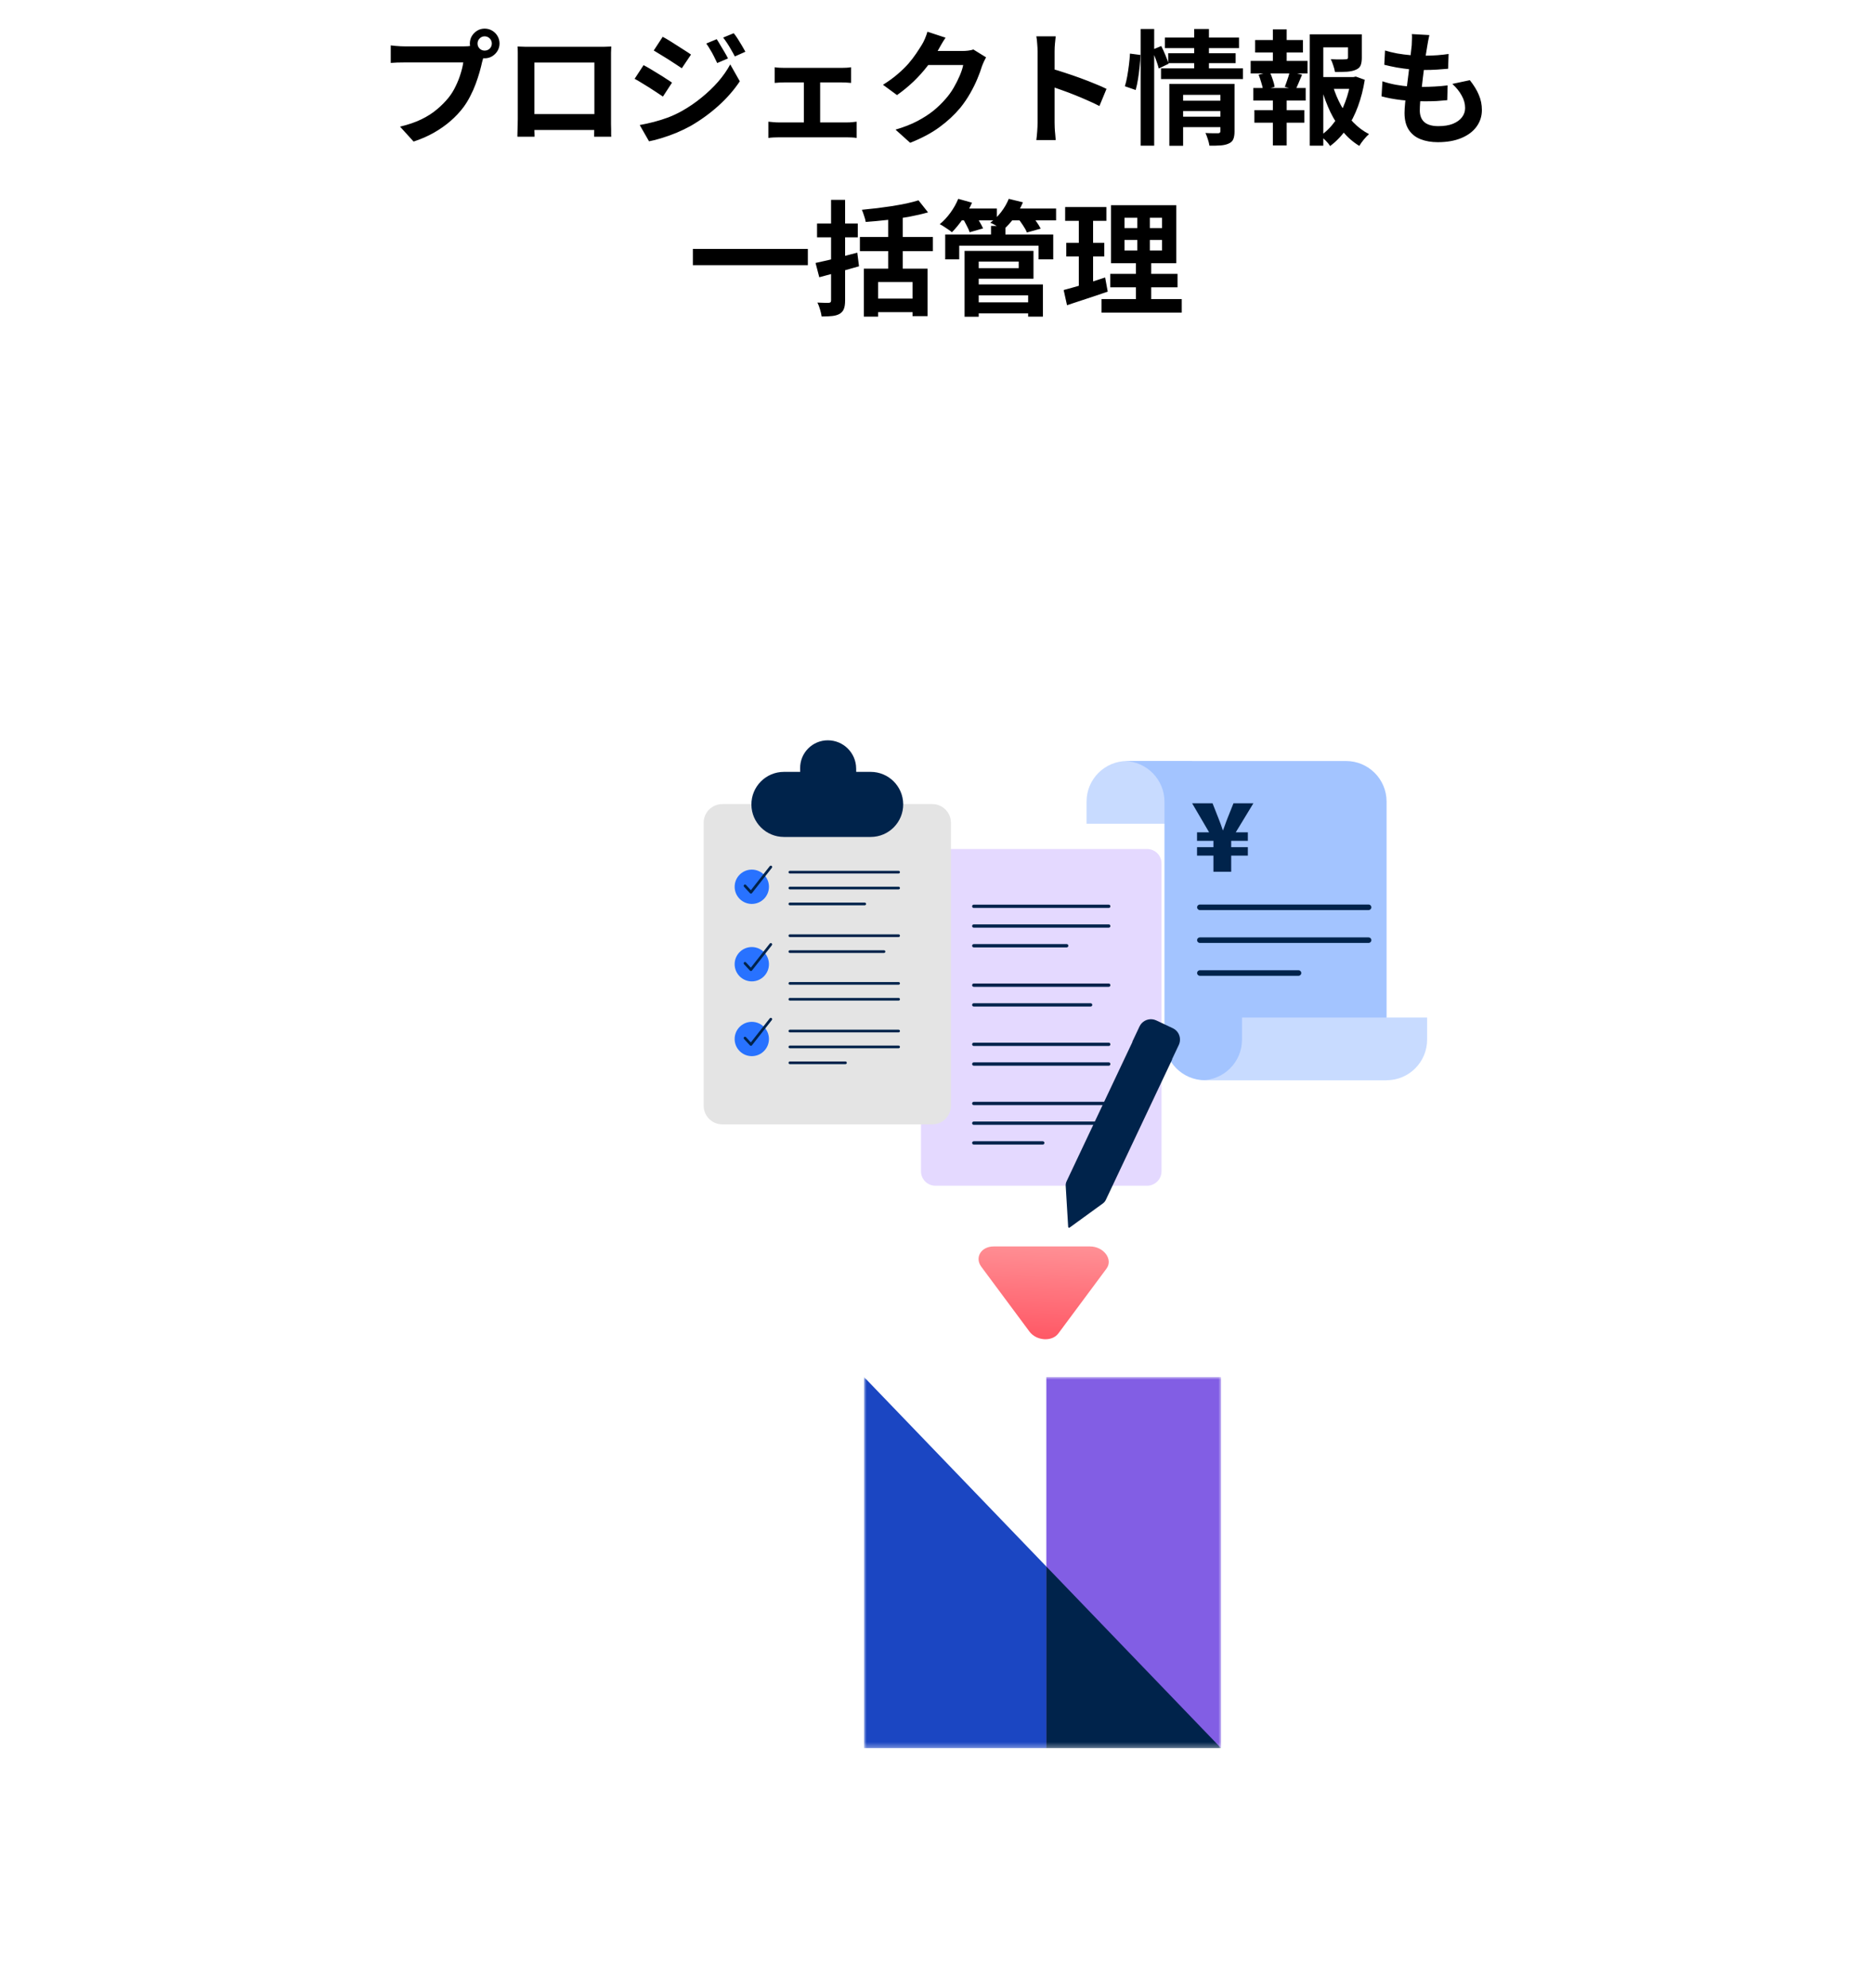 <svg width="362" height="384" viewBox="0 0 362 384" fill="none" xmlns="http://www.w3.org/2000/svg">
<path d="M92.296 8.408C92.296 8.792 92.432 9.12 92.704 9.392C92.976 9.648 93.296 9.776 93.664 9.776C94.048 9.776 94.376 9.648 94.648 9.392C94.92 9.12 95.056 8.792 95.056 8.408C95.056 8.024 94.92 7.696 94.648 7.424C94.376 7.152 94.048 7.016 93.664 7.016C93.296 7.016 92.976 7.152 92.704 7.424C92.432 7.696 92.296 8.024 92.296 8.408ZM90.808 8.408C90.808 7.88 90.936 7.4 91.192 6.968C91.464 6.52 91.816 6.168 92.248 5.912C92.68 5.656 93.152 5.528 93.664 5.528C94.192 5.528 94.672 5.656 95.104 5.912C95.552 6.168 95.904 6.52 96.16 6.968C96.416 7.4 96.544 7.88 96.544 8.408C96.544 8.92 96.416 9.392 96.16 9.824C95.904 10.256 95.552 10.608 95.104 10.88C94.672 11.136 94.192 11.264 93.664 11.264C93.152 11.264 92.68 11.136 92.248 10.88C91.816 10.608 91.464 10.256 91.192 9.824C90.936 9.392 90.808 8.92 90.808 8.408ZM93.712 10.304C93.6 10.528 93.504 10.8 93.424 11.12C93.344 11.424 93.264 11.704 93.184 11.96C93.056 12.552 92.888 13.216 92.68 13.952C92.472 14.672 92.224 15.424 91.936 16.208C91.648 16.992 91.304 17.768 90.904 18.536C90.52 19.304 90.08 20.024 89.584 20.696C88.864 21.656 88.024 22.552 87.064 23.384C86.104 24.216 85.032 24.968 83.848 25.64C82.664 26.312 81.36 26.88 79.936 27.344L77.32 24.464C78.92 24.08 80.296 23.608 81.448 23.048C82.6 22.488 83.6 21.848 84.448 21.128C85.312 20.408 86.072 19.64 86.728 18.824C87.256 18.152 87.704 17.424 88.072 16.64C88.456 15.856 88.768 15.072 89.008 14.288C89.264 13.488 89.44 12.744 89.536 12.056C89.296 12.056 88.896 12.056 88.336 12.056C87.792 12.056 87.144 12.056 86.392 12.056C85.656 12.056 84.88 12.056 84.064 12.056C83.264 12.056 82.488 12.056 81.736 12.056C80.984 12.056 80.304 12.056 79.696 12.056C79.104 12.056 78.664 12.056 78.376 12.056C77.816 12.056 77.272 12.064 76.744 12.08C76.232 12.096 75.824 12.12 75.52 12.152V8.768C75.76 8.8 76.048 8.832 76.384 8.864C76.736 8.896 77.088 8.92 77.44 8.936C77.808 8.952 78.12 8.96 78.376 8.96C78.632 8.96 78.992 8.96 79.456 8.96C79.936 8.96 80.488 8.96 81.112 8.96C81.736 8.96 82.384 8.96 83.056 8.96C83.744 8.96 84.424 8.96 85.096 8.96C85.784 8.96 86.424 8.96 87.016 8.96C87.608 8.96 88.12 8.96 88.552 8.96C88.984 8.96 89.296 8.96 89.488 8.96C89.728 8.96 90.016 8.952 90.352 8.936C90.704 8.92 91.04 8.864 91.36 8.768L93.712 10.304ZM100.024 8.984C100.52 9 100.984 9.016 101.416 9.032C101.864 9.032 102.248 9.032 102.568 9.032C102.824 9.032 103.216 9.032 103.744 9.032C104.288 9.032 104.92 9.032 105.64 9.032C106.36 9.032 107.128 9.032 107.944 9.032C108.76 9.032 109.576 9.032 110.392 9.032C111.224 9.032 112 9.032 112.72 9.032C113.44 9.032 114.064 9.032 114.592 9.032C115.136 9.032 115.528 9.032 115.768 9.032C116.072 9.032 116.432 9.032 116.848 9.032C117.28 9.016 117.712 9 118.144 8.984C118.128 9.352 118.112 9.744 118.096 10.16C118.096 10.56 118.096 10.944 118.096 11.312C118.096 11.536 118.096 11.888 118.096 12.368C118.096 12.832 118.096 13.392 118.096 14.048C118.096 14.688 118.096 15.376 118.096 16.112C118.096 16.832 118.096 17.56 118.096 18.296C118.096 19.032 118.096 19.728 118.096 20.384C118.096 21.024 118.096 21.584 118.096 22.064C118.096 22.528 118.096 22.864 118.096 23.072C118.096 23.312 118.096 23.616 118.096 23.984C118.112 24.336 118.12 24.696 118.12 25.064C118.12 25.416 118.12 25.728 118.12 26C118.136 26.256 118.144 26.392 118.144 26.408H114.832C114.832 26.376 114.832 26.184 114.832 25.832C114.848 25.464 114.856 25.032 114.856 24.536C114.872 24.04 114.88 23.576 114.88 23.144C114.88 22.936 114.88 22.584 114.88 22.088C114.88 21.592 114.88 21.008 114.88 20.336C114.88 19.664 114.88 18.952 114.88 18.2C114.88 17.448 114.88 16.712 114.88 15.992C114.88 15.272 114.88 14.616 114.88 14.024C114.88 13.432 114.88 12.96 114.88 12.608C114.88 12.256 114.88 12.08 114.88 12.08H103.288C103.288 12.08 103.288 12.256 103.288 12.608C103.288 12.96 103.288 13.432 103.288 14.024C103.288 14.6 103.288 15.256 103.288 15.992C103.288 16.712 103.288 17.448 103.288 18.2C103.288 18.936 103.288 19.648 103.288 20.336C103.288 21.008 103.288 21.592 103.288 22.088C103.288 22.584 103.288 22.936 103.288 23.144C103.288 23.432 103.288 23.76 103.288 24.128C103.288 24.48 103.288 24.824 103.288 25.16C103.304 25.496 103.312 25.776 103.312 26C103.312 26.24 103.312 26.376 103.312 26.408H100C100 26.376 100 26.24 100 26C100.016 25.76 100.024 25.464 100.024 25.112C100.04 24.76 100.048 24.4 100.048 24.032C100.064 23.664 100.072 23.336 100.072 23.048C100.072 22.84 100.072 22.504 100.072 22.04C100.072 21.56 100.072 20.992 100.072 20.336C100.072 19.68 100.072 18.992 100.072 18.272C100.072 17.536 100.072 16.8 100.072 16.064C100.072 15.328 100.072 14.64 100.072 14C100.072 13.344 100.072 12.784 100.072 12.32C100.072 11.856 100.072 11.52 100.072 11.312C100.072 10.976 100.072 10.592 100.072 10.16C100.072 9.712 100.056 9.32 100.024 8.984ZM116.08 22.04V25.112H101.656V22.04H116.08ZM138.52 7.568C138.744 7.904 138.984 8.296 139.24 8.744C139.512 9.176 139.776 9.616 140.032 10.064C140.288 10.496 140.512 10.904 140.704 11.288L138.616 12.176C138.376 11.664 138.152 11.208 137.944 10.808C137.736 10.392 137.512 9.992 137.272 9.608C137.048 9.208 136.792 8.808 136.504 8.408L138.52 7.568ZM141.808 6.416C142.064 6.72 142.328 7.088 142.6 7.52C142.872 7.952 143.136 8.384 143.392 8.816C143.648 9.248 143.872 9.64 144.064 9.992L142.024 10.904C141.768 10.408 141.52 9.96 141.28 9.56C141.056 9.16 140.824 8.776 140.584 8.408C140.344 8.04 140.072 7.656 139.768 7.256L141.808 6.416ZM128.08 7.112C128.48 7.32 128.928 7.576 129.424 7.88C129.92 8.184 130.424 8.504 130.936 8.84C131.448 9.16 131.936 9.472 132.4 9.776C132.864 10.064 133.248 10.32 133.552 10.544L131.776 13.184C131.44 12.96 131.04 12.696 130.576 12.392C130.128 12.088 129.648 11.776 129.136 11.456C128.64 11.136 128.144 10.832 127.648 10.544C127.168 10.24 126.736 9.976 126.352 9.752L128.08 7.112ZM123.64 24.152C124.536 23.992 125.448 23.792 126.376 23.552C127.304 23.312 128.224 23.024 129.136 22.688C130.048 22.336 130.936 21.92 131.8 21.44C133.16 20.672 134.424 19.808 135.592 18.848C136.776 17.888 137.84 16.872 138.784 15.8C139.728 14.712 140.512 13.592 141.136 12.44L142.984 15.704C141.88 17.368 140.504 18.944 138.856 20.432C137.224 21.904 135.424 23.208 133.456 24.344C132.64 24.792 131.744 25.224 130.768 25.64C129.792 26.04 128.832 26.384 127.888 26.672C126.96 26.96 126.144 27.168 125.44 27.296L123.64 24.152ZM124.384 12.584C124.784 12.792 125.24 13.048 125.752 13.352C126.264 13.656 126.776 13.968 127.288 14.288C127.8 14.592 128.28 14.896 128.728 15.2C129.192 15.488 129.576 15.744 129.88 15.968L128.128 18.656C127.776 18.416 127.368 18.144 126.904 17.84C126.456 17.536 125.976 17.224 125.464 16.904C124.968 16.584 124.472 16.28 123.976 15.992C123.496 15.688 123.056 15.432 122.656 15.224L124.384 12.584ZM149.728 12.992C150 13.04 150.32 13.072 150.688 13.088C151.056 13.104 151.368 13.112 151.624 13.112H162.616C162.904 13.112 163.216 13.104 163.552 13.088C163.888 13.072 164.2 13.04 164.488 12.992V16.016C164.184 15.984 163.864 15.96 163.528 15.944C163.192 15.928 162.888 15.92 162.616 15.92H151.624C151.368 15.92 151.056 15.928 150.688 15.944C150.32 15.96 150 15.984 149.728 16.016V12.992ZM155.368 25.28V14.648H158.512V25.28H155.368ZM148.504 23.504C148.808 23.536 149.136 23.568 149.488 23.6C149.84 23.632 150.168 23.648 150.472 23.648H163.744C164.08 23.648 164.4 23.632 164.704 23.6C165.024 23.552 165.312 23.52 165.568 23.504V26.648C165.312 26.6 164.992 26.568 164.608 26.552C164.24 26.536 163.952 26.528 163.744 26.528H150.472C150.184 26.528 149.864 26.536 149.512 26.552C149.16 26.568 148.824 26.6 148.504 26.648V23.504ZM190.576 11.072C190.448 11.296 190.312 11.568 190.168 11.888C190.024 12.192 189.896 12.496 189.784 12.8C189.576 13.504 189.28 14.312 188.896 15.224C188.528 16.12 188.064 17.056 187.504 18.032C186.96 18.992 186.328 19.92 185.608 20.816C184.456 22.192 183.112 23.44 181.576 24.56C180.056 25.68 178.168 26.688 175.912 27.584L173.08 25.04C174.712 24.56 176.12 24.008 177.304 23.384C178.488 22.76 179.52 22.096 180.4 21.392C181.28 20.672 182.064 19.912 182.752 19.112C183.312 18.488 183.824 17.784 184.288 17C184.752 16.2 185.152 15.408 185.488 14.624C185.824 13.84 186.048 13.152 186.16 12.56H178.072L179.176 9.848C179.4 9.848 179.744 9.848 180.208 9.848C180.688 9.848 181.224 9.848 181.816 9.848C182.424 9.848 183.016 9.848 183.592 9.848C184.184 9.848 184.696 9.848 185.128 9.848C185.576 9.848 185.88 9.848 186.04 9.848C186.408 9.848 186.776 9.824 187.144 9.776C187.528 9.728 187.856 9.656 188.128 9.56L190.576 11.072ZM182.752 7.28C182.464 7.696 182.184 8.144 181.912 8.624C181.64 9.104 181.432 9.472 181.288 9.728C180.744 10.688 180.072 11.688 179.272 12.728C178.488 13.752 177.592 14.752 176.584 15.728C175.576 16.688 174.504 17.568 173.368 18.368L170.656 16.376C171.712 15.72 172.64 15.048 173.44 14.36C174.256 13.672 174.96 12.992 175.552 12.32C176.144 11.632 176.648 10.976 177.064 10.352C177.496 9.712 177.864 9.144 178.168 8.648C178.36 8.344 178.56 7.952 178.768 7.472C178.976 6.976 179.136 6.528 179.248 6.128L182.752 7.28ZM200.536 23.696C200.536 23.392 200.536 22.896 200.536 22.208C200.536 21.504 200.536 20.696 200.536 19.784C200.536 18.856 200.536 17.888 200.536 16.88C200.536 15.872 200.536 14.904 200.536 13.976C200.536 13.032 200.536 12.2 200.536 11.48C200.536 10.76 200.536 10.232 200.536 9.896C200.536 9.48 200.512 9 200.464 8.456C200.432 7.912 200.376 7.432 200.296 7.016H204.04C203.992 7.432 203.944 7.896 203.896 8.408C203.848 8.904 203.824 9.4 203.824 9.896C203.824 10.344 203.824 10.952 203.824 11.72C203.824 12.488 203.824 13.344 203.824 14.288C203.824 15.216 203.824 16.168 203.824 17.144C203.824 18.104 203.824 19.032 203.824 19.928C203.824 20.824 203.824 21.608 203.824 22.28C203.824 22.936 203.824 23.408 203.824 23.696C203.824 23.92 203.832 24.24 203.848 24.656C203.864 25.056 203.896 25.472 203.944 25.904C203.992 26.336 204.024 26.72 204.04 27.056H200.296C200.36 26.576 200.416 26.016 200.464 25.376C200.512 24.736 200.536 24.176 200.536 23.696ZM203.104 13.232C203.904 13.44 204.8 13.712 205.792 14.048C206.784 14.368 207.784 14.712 208.792 15.08C209.8 15.448 210.744 15.816 211.624 16.184C212.52 16.536 213.264 16.864 213.856 17.168L212.488 20.48C211.816 20.128 211.072 19.776 210.256 19.424C209.44 19.056 208.608 18.704 207.76 18.368C206.928 18.032 206.104 17.72 205.288 17.432C204.488 17.144 203.76 16.888 203.104 16.664V13.232ZM228.112 19.448H236.416V21.464H228.112V19.448ZM225.136 7.256H239.464V9.296H225.136V7.256ZM225.784 10.28H238.816V12.2H225.784V10.28ZM224.392 13.208H240.232V15.272H224.392V13.208ZM228.136 22.544H236.44V24.56H228.136V22.544ZM226 16.208H236.272V18.32H228.664V28.16H226V16.208ZM235.864 16.208H238.6V25.4C238.6 26.024 238.52 26.52 238.36 26.888C238.216 27.256 237.92 27.536 237.472 27.728C237.056 27.92 236.544 28.04 235.936 28.088C235.328 28.136 234.6 28.152 233.752 28.136C233.704 27.784 233.6 27.368 233.44 26.888C233.296 26.424 233.144 26.024 232.984 25.688C233.48 25.72 233.968 25.736 234.448 25.736C234.944 25.736 235.272 25.736 235.432 25.736C235.72 25.736 235.864 25.608 235.864 25.352V16.208ZM230.8 5.6H233.656V13.904H230.8V5.6ZM220.456 5.6H223.072V28.136H220.456V5.6ZM218.392 10.352L220.408 10.616C220.408 11.272 220.36 12.008 220.264 12.824C220.184 13.64 220.08 14.448 219.952 15.248C219.824 16.048 219.672 16.76 219.496 17.384L217.408 16.664C217.584 16.104 217.736 15.464 217.864 14.744C217.992 14.008 218.104 13.256 218.2 12.488C218.296 11.72 218.36 11.008 218.392 10.352ZM222.664 9.632L224.44 8.888C224.712 9.432 224.984 10.032 225.256 10.688C225.528 11.328 225.728 11.872 225.856 12.32L223.96 13.232C223.848 12.768 223.664 12.192 223.408 11.504C223.152 10.816 222.904 10.192 222.664 9.632ZM254.584 14.888H261.904V17.168H254.584V14.888ZM253.144 6.632H261.976V9.152H255.76V28.136H253.144V6.632ZM260.536 6.632H263.2V11.168C263.2 11.776 263.12 12.272 262.96 12.656C262.8 13.024 262.48 13.304 262 13.496C261.536 13.688 260.976 13.808 260.32 13.856C259.664 13.888 258.896 13.904 258.016 13.904C257.952 13.52 257.84 13.096 257.68 12.632C257.536 12.168 257.376 11.768 257.2 11.432C257.6 11.448 257.992 11.464 258.376 11.48C258.776 11.48 259.128 11.48 259.432 11.48C259.736 11.464 259.944 11.456 260.056 11.456C260.232 11.44 260.352 11.416 260.416 11.384C260.496 11.336 260.536 11.248 260.536 11.12V6.632ZM257.608 16.592C258.008 17.92 258.536 19.184 259.192 20.384C259.848 21.584 260.632 22.664 261.544 23.624C262.456 24.568 263.472 25.328 264.592 25.904C264.288 26.16 263.952 26.512 263.584 26.96C263.216 27.408 262.928 27.816 262.72 28.184C261.536 27.464 260.48 26.552 259.552 25.448C258.624 24.328 257.816 23.064 257.128 21.656C256.456 20.232 255.888 18.72 255.424 17.12L257.608 16.592ZM261.088 14.888H261.568L262.048 14.792L263.776 15.416C263.488 17.224 263.048 18.936 262.456 20.552C261.864 22.168 261.12 23.624 260.224 24.92C259.344 26.2 258.296 27.296 257.08 28.208C256.872 27.872 256.584 27.52 256.216 27.152C255.848 26.784 255.504 26.48 255.184 26.24C256.288 25.472 257.24 24.528 258.04 23.408C258.856 22.272 259.512 21.024 260.008 19.664C260.52 18.304 260.88 16.896 261.088 15.44V14.888ZM242.584 7.736H251.824V10.136H242.584V7.736ZM242.44 21.272H252.088V23.696H242.44V21.272ZM241.72 11.768H252.712V14.192H241.72V11.768ZM242.224 17H252.352V19.424H242.224V17ZM246.016 5.672H248.68V12.68H246.016V5.672ZM246.016 18.008H248.68V28.088H246.016V18.008ZM249.256 13.832L251.656 14.432C251.416 14.976 251.192 15.504 250.984 16.016C250.776 16.528 250.576 16.968 250.384 17.336L248.32 16.784C248.432 16.496 248.544 16.184 248.656 15.848C248.784 15.496 248.904 15.144 249.016 14.792C249.128 14.44 249.208 14.12 249.256 13.832ZM243.256 14.432L245.392 13.88C245.616 14.328 245.816 14.832 245.992 15.392C246.184 15.936 246.304 16.4 246.352 16.784L244.12 17.408C244.072 17.008 243.96 16.536 243.784 15.992C243.624 15.432 243.448 14.912 243.256 14.432ZM276.256 6.776C276.16 7.208 276.08 7.592 276.016 7.928C275.952 8.264 275.896 8.592 275.848 8.912C275.784 9.248 275.704 9.736 275.608 10.376C275.528 11 275.432 11.712 275.32 12.512C275.224 13.296 275.12 14.12 275.008 14.984C274.912 15.832 274.816 16.664 274.72 17.48C274.624 18.296 274.544 19.04 274.48 19.712C274.432 20.384 274.408 20.92 274.408 21.32C274.408 22.312 274.704 23.072 275.296 23.6C275.904 24.112 276.8 24.368 277.984 24.368C279.104 24.368 280.048 24.216 280.816 23.912C281.584 23.592 282.168 23.168 282.568 22.64C282.968 22.112 283.168 21.52 283.168 20.864C283.168 20.048 282.952 19.256 282.52 18.488C282.104 17.704 281.496 16.944 280.696 16.208L284.08 15.488C284.88 16.496 285.464 17.456 285.832 18.368C286.216 19.264 286.408 20.224 286.408 21.248C286.408 22.448 286.064 23.52 285.376 24.464C284.688 25.408 283.704 26.144 282.424 26.672C281.16 27.2 279.648 27.464 277.888 27.464C276.64 27.464 275.528 27.272 274.552 26.888C273.576 26.504 272.816 25.896 272.272 25.064C271.728 24.232 271.456 23.152 271.456 21.824C271.456 21.328 271.496 20.672 271.576 19.856C271.656 19.024 271.752 18.112 271.864 17.12C271.992 16.112 272.12 15.096 272.248 14.072C272.376 13.032 272.488 12.048 272.584 11.12C272.696 10.192 272.784 9.392 272.848 8.72C272.88 8.16 272.896 7.736 272.896 7.448C272.912 7.144 272.904 6.856 272.872 6.584L276.256 6.776ZM267.688 9.752C268.408 9.976 269.192 10.168 270.04 10.328C270.888 10.472 271.76 10.584 272.656 10.664C273.552 10.728 274.4 10.76 275.2 10.76C276.144 10.76 277.024 10.728 277.84 10.664C278.656 10.6 279.368 10.52 279.976 10.424L279.88 13.28C279.16 13.344 278.44 13.4 277.72 13.448C277 13.496 276.136 13.52 275.128 13.52C274.312 13.52 273.464 13.48 272.584 13.4C271.704 13.304 270.832 13.184 269.968 13.04C269.104 12.88 268.296 12.704 267.544 12.512L267.688 9.752ZM267.184 15.704C268.048 15.992 268.92 16.216 269.8 16.376C270.696 16.536 271.576 16.648 272.44 16.712C273.32 16.76 274.16 16.784 274.96 16.784C275.696 16.784 276.488 16.76 277.336 16.712C278.2 16.664 279.016 16.592 279.784 16.496L279.712 19.352C279.04 19.416 278.352 19.472 277.648 19.52C276.944 19.552 276.216 19.568 275.464 19.568C273.864 19.568 272.328 19.488 270.856 19.328C269.384 19.152 268.104 18.912 267.016 18.608L267.184 15.704ZM133.912 48.08H156.136V51.224H133.912V48.08ZM177.52 38.696L179.368 41.024C178.232 41.344 176.984 41.632 175.624 41.888C174.264 42.128 172.872 42.328 171.448 42.488C170.024 42.648 168.648 42.776 167.32 42.872C167.272 42.536 167.168 42.144 167.008 41.696C166.864 41.232 166.72 40.84 166.576 40.52C167.552 40.424 168.536 40.32 169.528 40.208C170.536 40.08 171.52 39.944 172.48 39.8C173.44 39.64 174.352 39.472 175.216 39.296C176.08 39.104 176.848 38.904 177.52 38.696ZM166.192 45.776H180.304V48.512H166.192V45.776ZM166.96 51.896H179.272V61.064H176.368V54.488H169.72V61.16H166.96V51.896ZM168.688 57.68H177.52V60.296H168.688V57.68ZM171.664 41.12H174.472V53.24H171.664V41.12ZM157.624 50.792C158.328 50.648 159.12 50.472 160 50.264C160.88 50.04 161.808 49.808 162.784 49.568C163.76 49.312 164.728 49.056 165.688 48.8L166.024 51.44C164.696 51.824 163.36 52.2 162.016 52.568C160.672 52.936 159.448 53.264 158.344 53.552L157.624 50.792ZM157.912 43.184H165.784V45.848H157.912V43.184ZM160.624 38.6H163.336V58.016C163.336 58.736 163.256 59.288 163.096 59.672C162.952 60.056 162.688 60.368 162.304 60.608C161.92 60.832 161.44 60.976 160.864 61.04C160.304 61.104 159.616 61.136 158.8 61.136C158.752 60.752 158.648 60.296 158.488 59.768C158.344 59.256 158.176 58.816 157.984 58.448C158.448 58.464 158.888 58.48 159.304 58.496C159.736 58.496 160.032 58.496 160.192 58.496C160.352 58.48 160.464 58.44 160.528 58.376C160.592 58.312 160.624 58.192 160.624 58.016V38.6ZM188.104 58.4H199.792V60.536H188.104V58.4ZM191.536 43.64H194.32V46.544H191.536V43.64ZM182.68 45.296H203.56V50.096H200.728V47.456H185.392V50.096H182.68V45.296ZM188.008 48.464H199.744V53.84H188.008V51.8H196.888V50.528H188.008V48.464ZM188.128 54.944H201.568V61.16H198.712V57.056H188.128V54.944ZM186.424 48.464H189.16V61.184H186.424V48.464ZM185.08 40.28H192.664V42.56H185.08V40.28ZM194.8 40.28H204.112V42.56H194.8V40.28ZM185.2 38.408L187.864 39.152C187.4 40.224 186.808 41.272 186.088 42.296C185.384 43.304 184.68 44.16 183.976 44.864C183.8 44.704 183.568 44.528 183.28 44.336C182.992 44.144 182.704 43.952 182.416 43.76C182.128 43.568 181.864 43.416 181.624 43.304C182.36 42.712 183.048 41.976 183.688 41.096C184.328 40.216 184.832 39.32 185.2 38.408ZM194.968 38.408L197.704 39.08C197.272 40.12 196.712 41.112 196.024 42.056C195.336 42.984 194.632 43.76 193.912 44.384C193.704 44.24 193.448 44.088 193.144 43.928C192.856 43.752 192.552 43.584 192.232 43.424C191.912 43.248 191.632 43.112 191.392 43.016C192.16 42.472 192.856 41.792 193.48 40.976C194.12 40.144 194.616 39.288 194.968 38.408ZM185.992 42.056L188.44 41.384C188.728 41.8 189.016 42.272 189.304 42.8C189.608 43.312 189.84 43.752 190 44.12L187.408 44.864C187.296 44.496 187.096 44.048 186.808 43.52C186.536 42.976 186.264 42.488 185.992 42.056ZM196.696 42.104L199.24 41.432C199.592 41.832 199.944 42.288 200.296 42.8C200.664 43.312 200.944 43.768 201.136 44.168L198.472 44.912C198.328 44.528 198.08 44.072 197.728 43.544C197.376 43.016 197.032 42.536 196.696 42.104ZM217.336 46.352V48.392H224.584V46.352H217.336ZM217.336 42.056V44.072H224.584V42.056H217.336ZM214.72 39.632H227.344V50.84H214.72V39.632ZM214.576 52.904H227.584V55.496H214.576V52.904ZM212.896 57.776H228.4V60.392H212.896V57.776ZM205.864 39.992H213.832V42.656H205.864V39.992ZM206.08 46.904H213.424V49.544H206.08V46.904ZM205.576 56.024C206.28 55.832 207.064 55.616 207.928 55.376C208.808 55.12 209.736 54.84 210.712 54.536C211.688 54.216 212.648 53.904 213.592 53.6L214.096 56.336C212.752 56.784 211.392 57.24 210.016 57.704C208.64 58.168 207.376 58.584 206.224 58.952L205.576 56.024ZM208.504 41.048H211.264V55.784L208.504 56.24V41.048ZM219.808 40.664H222.232V49.688H222.496V59H219.544V49.688H219.808V40.664Z" fill="black"/>
<g filter="url(#filter0_d_81_796)">
<circle cx="181" cy="217" r="127" fill="white"/>
<mask id="mask0_81_796" style="mask-type:luminance" maskUnits="userSpaceOnUse" x="147" y="245" width="69" height="73">
<path d="M216 246H147V317.677H216V246Z" fill="white"/>
</mask>
<g mask="url(#mask0_81_796)">
<path d="M215.995 317.677H147V246L215.995 317.677Z" fill="#1B46C2"/>
<path d="M182.229 246H216V317.508H182.229V246Z" fill="#825EE4"/>
<path d="M182.229 282.597V317.676H215.995L182.229 282.597Z" fill="#00234B"/>
</g>
<path d="M197.836 127H210.406V139.115H190V134.836C190 130.512 193.511 127 197.836 127Z" fill="#C8DBFF"/>
<path d="M240.15 127H197.398V127.005C201.648 127.114 205.06 130.59 205.06 134.866V180.83C205.06 185.157 208.568 188.665 212.895 188.665H247.987V134.835C247.987 130.507 244.479 127 240.152 127H240.15Z" fill="#A3C4FF"/>
<path d="M220.044 176.55V180.828C220.044 185.156 216.535 188.665 212.207 188.665H247.985C252.312 188.665 255.821 185.156 255.821 180.828V176.55H220.044Z" fill="#C8DBFF"/>
<path d="M214.525 148.388V145.277H211.354V143.64H214.525V142.415H211.354V140.778H213.692L210.408 135.171H214.353L215.476 138.018C215.836 138.877 216.081 139.639 216.345 140.397H216.371C216.671 139.686 216.916 138.851 217.261 138.013L218.395 135.171H222.243L218.837 140.778H221.175V142.415H217.958V143.64H221.175V145.277H217.958V148.388H214.527H214.525Z" fill="#00234B"/>
<path d="M244.512 155.793H211.902C211.607 155.793 211.367 155.553 211.367 155.258C211.367 154.963 211.607 154.723 211.902 154.723H244.512C244.807 154.723 245.046 154.963 245.046 155.258C245.046 155.553 244.807 155.793 244.512 155.793Z" fill="#00234B"/>
<path d="M244.512 162.14H211.902C211.607 162.14 211.367 161.901 211.367 161.606C211.367 161.31 211.607 161.071 211.902 161.071H244.512C244.807 161.071 245.046 161.31 245.046 161.606C245.046 161.901 244.807 162.14 244.512 162.14Z" fill="#00234B"/>
<path d="M230.967 168.488H211.904C211.609 168.488 211.369 168.248 211.369 167.953C211.369 167.658 211.609 167.418 211.904 167.418H230.967C231.262 167.418 231.502 167.658 231.502 167.953C231.502 168.248 231.262 168.488 230.967 168.488Z" fill="#00234B"/>
<path d="M201.702 144H160.79C159.249 144 158 145.249 158 146.79V206.248C158 207.789 159.249 209.038 160.79 209.038H201.702C203.243 209.038 204.492 207.789 204.492 206.248V146.79C204.492 145.249 203.243 144 201.702 144Z" fill="#E4D9FF"/>
<path d="M194.288 155.386H168.204C168.026 155.386 167.883 155.243 167.883 155.065C167.883 154.887 168.026 154.744 168.204 154.744H194.288C194.466 154.744 194.609 154.887 194.609 155.065C194.609 155.243 194.466 155.386 194.288 155.386Z" fill="#00234B"/>
<path d="M194.288 159.195H168.204C168.026 159.195 167.883 159.052 167.883 158.874C167.883 158.696 168.026 158.553 168.204 158.553H194.288C194.466 158.553 194.609 158.696 194.609 158.874C194.609 159.052 194.466 159.195 194.288 159.195Z" fill="#00234B"/>
<path d="M186.161 163.004H168.204C168.026 163.004 167.883 162.861 167.883 162.683C167.883 162.505 168.026 162.362 168.204 162.362H186.161C186.339 162.362 186.483 162.505 186.483 162.683C186.483 162.861 186.339 163.004 186.161 163.004Z" fill="#00234B"/>
<path d="M194.288 170.62H168.204C168.026 170.62 167.883 170.477 167.883 170.299C167.883 170.121 168.026 169.978 168.204 169.978H194.288C194.466 169.978 194.609 170.121 194.609 170.299C194.609 170.477 194.466 170.62 194.288 170.62Z" fill="#00234B"/>
<path d="M190.786 174.429H168.204C168.026 174.429 167.883 174.286 167.883 174.108C167.883 173.93 168.026 173.787 168.204 173.787H190.786C190.963 173.787 191.107 173.93 191.107 174.108C191.107 174.286 190.963 174.429 190.786 174.429Z" fill="#00234B"/>
<path d="M194.288 182.047H168.204C168.026 182.047 167.883 181.904 167.883 181.726C167.883 181.549 168.026 181.405 168.204 181.405H194.288C194.466 181.405 194.609 181.549 194.609 181.726C194.609 181.904 194.466 182.047 194.288 182.047Z" fill="#00234B"/>
<path d="M194.288 185.855H168.204C168.026 185.855 167.883 185.711 167.883 185.534C167.883 185.356 168.026 185.212 168.204 185.212H194.288C194.466 185.212 194.609 185.356 194.609 185.534C194.609 185.711 194.466 185.855 194.288 185.855Z" fill="#00234B"/>
<path d="M194.288 193.473H168.204C168.026 193.473 167.883 193.329 167.883 193.152C167.883 192.974 168.026 192.83 168.204 192.83H194.288C194.466 192.83 194.609 192.974 194.609 193.152C194.609 193.329 194.466 193.473 194.288 193.473Z" fill="#00234B"/>
<path d="M194.288 197.282H168.204C168.026 197.282 167.883 197.138 167.883 196.96C167.883 196.783 168.026 196.639 168.204 196.639H194.288C194.466 196.639 194.609 196.783 194.609 196.96C194.609 197.138 194.466 197.282 194.288 197.282Z" fill="#00234B"/>
<path d="M181.537 201.091H168.206C168.028 201.091 167.885 200.947 167.885 200.769C167.885 200.592 168.028 200.448 168.206 200.448H181.537C181.715 200.448 181.859 200.592 181.859 200.769C181.859 200.947 181.715 201.091 181.537 201.091Z" fill="#00234B"/>
<path d="M207.919 179.995C207.701 179.383 207.256 178.892 206.667 178.615L203.481 177.11C203.225 176.99 202.959 176.916 202.692 176.89C201.694 176.787 200.693 177.314 200.239 178.271L198.844 181.226L198.878 181.242L197.216 184.756L197.206 184.777L196.893 185.441L186.143 208.185C186.013 208.461 185.954 208.768 185.972 209.071L186.329 215.006L186.448 216.989C186.448 217.004 186.451 217.017 186.455 217.028C186.477 217.11 186.549 217.141 186.57 217.147C186.609 217.162 186.67 217.168 186.733 217.123L193.155 212.462C193.401 212.283 193.6 212.043 193.73 211.768L196.125 206.698C196.125 206.698 196.13 206.687 196.134 206.68L196.194 206.552C196.194 206.552 196.197 206.543 196.199 206.54L206.559 184.621L206.525 184.604L207.825 181.855C208.102 181.268 208.134 180.606 207.916 179.995H207.919Z" fill="#00234B"/>
<path d="M160.182 135.316H119.607C117.615 135.316 116 136.93 116 138.922V193.582C116 195.574 117.615 197.189 119.607 197.189H160.182C162.174 197.189 163.788 195.574 163.788 193.582V138.922C163.788 136.93 162.174 135.316 160.182 135.316Z" fill="#E4E4E4"/>
<path d="M145.48 129.1L145.472 128.413C145.436 125.413 142.994 123 139.993 123C137.013 123 134.608 125.434 134.644 128.413L134.652 129.098H131.513C128.012 129.098 125.185 131.958 125.227 135.459C125.268 138.901 128.071 141.67 131.513 141.67H148.278C151.779 141.67 154.606 138.81 154.564 135.309C154.523 131.867 151.72 129.098 148.278 129.098H145.48V129.1Z" fill="#00234B"/>
<path d="M153.678 148.73H132.66C132.516 148.73 132.4 148.614 132.4 148.471C132.4 148.327 132.516 148.212 132.66 148.212H153.678C153.821 148.212 153.937 148.327 153.937 148.471C153.937 148.614 153.821 148.73 153.678 148.73Z" fill="#00234B"/>
<path d="M153.678 151.799H132.66C132.516 151.799 132.4 151.683 132.4 151.54C132.4 151.396 132.516 151.28 132.66 151.28H153.678C153.821 151.28 153.937 151.396 153.937 151.54C153.937 151.683 153.821 151.799 153.678 151.799Z" fill="#00234B"/>
<path d="M147.129 154.868H132.66C132.516 154.868 132.4 154.752 132.4 154.608C132.4 154.465 132.516 154.349 132.66 154.349H147.129C147.273 154.349 147.389 154.465 147.389 154.608C147.389 154.752 147.273 154.868 147.129 154.868Z" fill="#00234B"/>
<path d="M153.678 161.005H132.66C132.516 161.005 132.4 160.889 132.4 160.746C132.4 160.602 132.516 160.487 132.66 160.487H153.678C153.821 160.487 153.937 160.602 153.937 160.746C153.937 160.889 153.821 161.005 153.678 161.005Z" fill="#00234B"/>
<path d="M150.855 164.075H132.66C132.516 164.075 132.4 163.96 132.4 163.816C132.4 163.673 132.516 163.557 132.66 163.557H150.855C150.999 163.557 151.114 163.673 151.114 163.816C151.114 163.96 150.999 164.075 150.855 164.075Z" fill="#00234B"/>
<path d="M153.678 170.213H132.66C132.516 170.213 132.4 170.097 132.4 169.953C132.4 169.81 132.516 169.694 132.66 169.694H153.678C153.821 169.694 153.937 169.81 153.937 169.953C153.937 170.097 153.821 170.213 153.678 170.213Z" fill="#00234B"/>
<path d="M153.678 173.281H132.66C132.516 173.281 132.4 173.166 132.4 173.022C132.4 172.879 132.516 172.763 132.66 172.763H153.678C153.821 172.763 153.937 172.879 153.937 173.022C153.937 173.166 153.821 173.281 153.678 173.281Z" fill="#00234B"/>
<path d="M153.678 179.419H132.66C132.516 179.419 132.4 179.303 132.4 179.16C132.4 179.016 132.516 178.901 132.66 178.901H153.678C153.821 178.901 153.937 179.016 153.937 179.16C153.937 179.303 153.821 179.419 153.678 179.419Z" fill="#00234B"/>
<path d="M153.678 182.488H132.66C132.516 182.488 132.4 182.372 132.4 182.228C132.4 182.085 132.516 181.969 132.66 181.969H153.678C153.821 181.969 153.937 182.085 153.937 182.228C153.937 182.372 153.821 182.488 153.678 182.488Z" fill="#00234B"/>
<path d="M143.404 185.556H132.662C132.518 185.556 132.402 185.441 132.402 185.297C132.402 185.154 132.518 185.038 132.662 185.038H143.404C143.547 185.038 143.663 185.154 143.663 185.297C143.663 185.441 143.547 185.556 143.404 185.556Z" fill="#00234B"/>
<path d="M125.303 154.608C127.134 154.608 128.618 153.124 128.618 151.293C128.618 149.462 127.134 147.978 125.303 147.978C123.472 147.978 121.988 149.462 121.988 151.293C121.988 153.124 123.472 154.608 125.303 154.608Z" fill="#2872FF"/>
<path d="M125.136 152.612C125.064 152.612 124.996 152.583 124.947 152.529L123.804 151.295C123.706 151.19 123.712 151.026 123.818 150.93C123.923 150.832 124.087 150.838 124.184 150.944L125.121 151.957L128.777 147.308C128.865 147.196 129.028 147.176 129.141 147.264C129.253 147.352 129.273 147.515 129.185 147.628L125.341 152.514C125.294 152.573 125.224 152.611 125.149 152.612C125.146 152.612 125.142 152.612 125.139 152.612H125.136Z" fill="#00234B"/>
<path d="M125.301 169.566C127.132 169.566 128.616 168.082 128.616 166.251C128.616 164.42 127.132 162.936 125.301 162.936C123.47 162.936 121.986 164.42 121.986 166.251C121.986 168.082 123.47 169.566 125.301 169.566Z" fill="#2872FF"/>
<path d="M125.132 167.57C125.06 167.57 124.992 167.54 124.943 167.487L123.8 166.252C123.702 166.148 123.708 165.983 123.814 165.887C123.919 165.789 124.083 165.796 124.18 165.902L125.117 166.914L128.773 162.266C128.861 162.153 129.024 162.134 129.137 162.222C129.249 162.31 129.269 162.473 129.181 162.585L125.337 167.472C125.29 167.531 125.22 167.568 125.145 167.57C125.142 167.57 125.138 167.57 125.135 167.57H125.132Z" fill="#00234B"/>
<path d="M125.301 184.011C127.132 184.011 128.616 182.526 128.616 180.696C128.616 178.865 127.132 177.381 125.301 177.381C123.47 177.381 121.986 178.865 121.986 180.696C121.986 182.526 123.47 184.011 125.301 184.011Z" fill="#2872FF"/>
<path d="M125.132 182.013C125.06 182.013 124.992 181.984 124.943 181.93L123.8 180.695C123.702 180.591 123.708 180.426 123.814 180.33C123.919 180.232 124.083 180.239 124.18 180.345L125.117 181.357L128.773 176.709C128.861 176.596 129.024 176.577 129.137 176.665C129.249 176.753 129.269 176.916 129.181 177.028L125.337 181.915C125.29 181.974 125.22 182.011 125.145 182.013C125.142 182.013 125.138 182.013 125.135 182.013H125.132Z" fill="#00234B"/>
<path d="M190.664 220.767C193.319 220.767 195.18 223.271 193.852 225.058L184.547 237.578C183.332 239.212 180.308 239.017 178.972 237.219L169.666 224.698C168.33 222.9 169.625 220.767 172.053 220.767L190.664 220.767Z" fill="url(#paint0_linear_81_796)"/>
</g>
<defs>
<filter id="filter0_d_81_796" x="54" y="90" width="294" height="294" filterUnits="userSpaceOnUse" color-interpolation-filters="sRGB">
<feFlood flood-opacity="0" result="BackgroundImageFix"/>
<feColorMatrix in="SourceAlpha" type="matrix" values="0 0 0 0 0 0 0 0 0 0 0 0 0 0 0 0 0 0 127 0" result="hardAlpha"/>
<feOffset dx="20" dy="20"/>
<feGaussianBlur stdDeviation="10"/>
<feComposite in2="hardAlpha" operator="out"/>
<feColorMatrix type="matrix" values="0 0 0 0 0.51 0 0 0 0 0.369 0 0 0 0 0.894 0 0 0 0.15 0"/>
<feBlend mode="normal" in2="BackgroundImageFix" result="effect1_dropShadow_81_796"/>
<feBlend mode="normal" in="SourceGraphic" in2="effect1_dropShadow_81_796" result="shape"/>
</filter>
<linearGradient id="paint0_linear_81_796" x1="177.814" y1="244.307" x2="179.612" y2="208.879" gradientUnits="userSpaceOnUse">
<stop stop-color="#FF4656"/>
<stop offset="1" stop-color="#FFB3B3"/>
</linearGradient>
</defs>
</svg>
